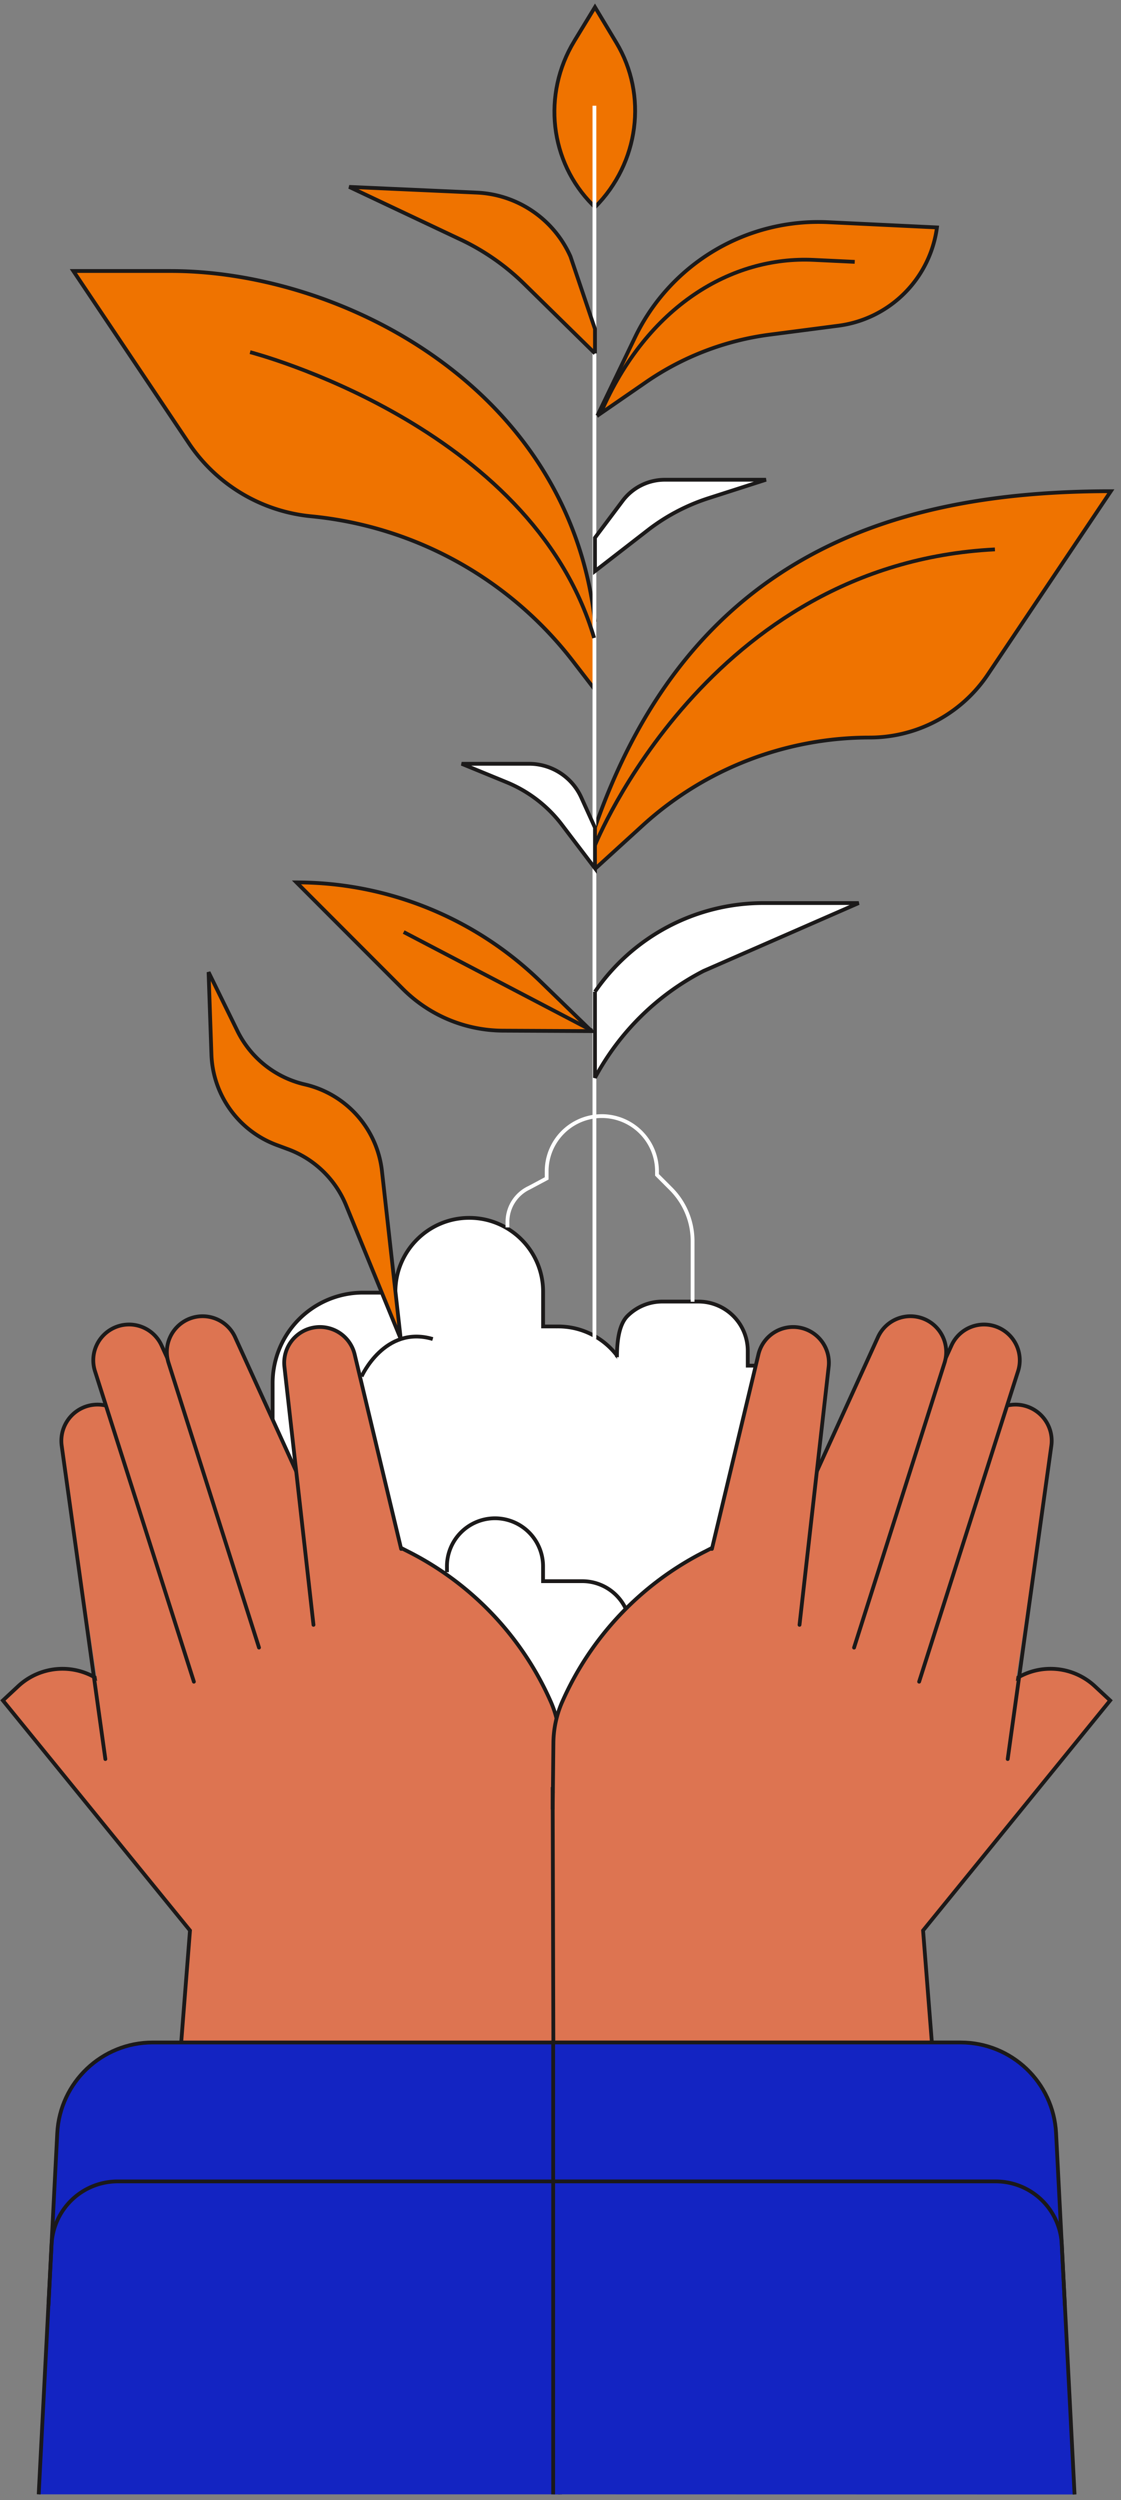 <svg xmlns="http://www.w3.org/2000/svg" width="157" height="350" fill="none"><rect width="100%" height="100%" fill="#808080" stroke="none"/><path fill="#fff" d="M58.866 264.458s3.987 7.473 13.194 4.732c2.742 9.969 11.216 6.729 13.46 4.735 2.99.249 15.202.498 20.935-10.963"/><path stroke="#1B1919" stroke-width=".531" d="M58.866 264.458s3.987 7.473 13.194 4.732c2.742 9.969 11.216 6.729 13.46 4.735 2.99.249 15.202.498 20.935-10.963"/><path fill="#fff" d="M24.846 214.813c0-6.994 5.67-12.664 12.663-12.664h.674v-8.521a12.665 12.665 0 0 1 12.664-12.667h4.53v-.125c.002-5.711 4.631-10.341 10.343-10.343 5.712 0 10.343 4.631 10.343 10.343v4.86h2.119a10.34 10.34 0 0 1 10.343 10.344v3.613h1.62a10.344 10.344 0 0 1 10.343 10.344l1.418 47.503"/><path stroke="#1B1919" stroke-width=".531" d="M24.846 214.813c0-6.994 5.67-12.664 12.663-12.664h.674v-8.521a12.665 12.665 0 0 1 12.664-12.667h4.53v-.125c.002-5.711 4.631-10.341 10.343-10.343 5.712 0 10.343 4.631 10.343 10.343v4.86h2.119a10.34 10.34 0 0 1 10.343 10.344v3.613h1.62a10.344 10.344 0 0 1 10.343 10.344l1.418 47.503"/><path fill="#DD7451" d="m24.706 294.48 1.903-24.224L.406 238.054l2.14-1.994a9.115 9.115 0 0 1 12.69.268l9.555 9.665s9.896-12.418 29.688-8.493l-16.86 24.792 40.867-11.765-.125 44.832"/><path stroke="#1B1919" stroke-width=".531" d="m24.706 294.48 1.903-24.224L.406 238.054l2.14-1.994a9.115 9.115 0 0 1 12.69.268l9.555 9.665s9.896-12.418 29.688-8.493l-16.86 24.792 40.867-11.765-.125 44.832"/><path fill="#DD7451" d="m56.018 216.624-42.81 18.905.609 4.347a25.16 25.16 0 0 0 11.193 17.593l29.612 19.271 23.882-26.213-.444-9.233a42.11 42.11 0 0 0-20.825-24.047l-1.217-.623Z"/><path fill="#DD7451" d="m29.811 237.379-11.3-37.15a5.076 5.076 0 0 0-6.15-3.427 5.073 5.073 0 0 0-3.716 5.659l5.34 35.373 15.826-.455Z"/><path stroke="#1B1919" stroke-linecap="round" stroke-width=".531" d="m27.045 227.626-8.529-27.397a5.076 5.076 0 0 0-6.15-3.427 5.073 5.073 0 0 0-3.717 5.659l6.107 43.795"/><path fill="#DD7451" d="M42.09 230.976 22.624 188.35a5.004 5.004 0 0 0-6.575-2.5 5.004 5.004 0 0 0-2.745 6.107l13.85 43.469 14.936-4.45Z"/><path stroke="#1B1919" stroke-linecap="round" stroke-width=".531" d="M36.801 219.398 22.624 188.35a5.004 5.004 0 0 0-6.575-2.5 5.004 5.004 0 0 0-2.745 6.107l13.85 43.469"/><path fill="#DD7451" d="m52.368 229.836-5.498-12.062-2.646-5.802-11.296-24.78a5.003 5.003 0 0 0-6.568-2.504 5.011 5.011 0 0 0-2.756 6.099l13.828 43.477 14.936-4.428Z"/><path stroke="#1B1919" stroke-linecap="round" stroke-width=".531" d="m46.05 215.982-1.833-4.01-11.289-24.78a5.003 5.003 0 0 0-6.568-2.504 5.011 5.011 0 0 0-2.756 6.099l12.67 39.863m19.745-14.026 1.217.619a42.998 42.998 0 0 1 19.983 21.166 14.63 14.63 0 0 1 1.165 5.63l.095 9.163"/><path fill="#DD7451" d="m60.398 235.25-10.72-45.617a5.002 5.002 0 0 0-5.949-3.742 5.006 5.006 0 0 0-3.896 5.439l5.043 45.342 8.559-.781 6.963-.641Z"/><path fill="#fff" d="M86.407 190c0-1.83.176-4.473 1.47-5.768a6.903 6.903 0 0 1 4.88-2.021h5.066a6.902 6.902 0 0 1 6.902 6.902v2.07h2.818a6.902 6.902 0 0 1 6.902 6.902L92.758 237.5"/><path stroke="#1B1919" stroke-width=".531" d="M86.407 190c0-1.83.176-4.473 1.47-5.768a6.903 6.903 0 0 1 4.88-2.021h5.066a6.902 6.902 0 0 1 6.902 6.902v2.07h2.818a6.902 6.902 0 0 1 6.902 6.902L92.758 237.5"/><path stroke="#1B1919" stroke-linecap="round" stroke-width=".531" d="m56.183 216.839-6.505-27.206a5.002 5.002 0 0 0-5.949-3.742 5.006 5.006 0 0 0-3.896 5.439l4.072 36.139"/><path fill="#1324C2" d="M78.453 349.194v-63.261H21.386c-7.126 0-13.002 5.583-13.367 12.7L5.42 349.194"/><path stroke="#1B1919" stroke-width=".531" d="M78.453 349.194v-63.261H21.386c-7.126 0-13.002 5.583-13.367 12.7L5.42 349.194"/><path stroke="#1B1919" stroke-width=".531" d="m6.785 322.804.44-8.624a9.265 9.265 0 0 1 9.254-8.796h61.975"/><path fill="#fff" d="M62.597 220.095v-.733a6.73 6.73 0 1 1 13.459 0v1.994h5.498a6.729 6.729 0 0 1 6.729 6.729v2.492"/><path stroke="#1B1919" stroke-width=".531" d="M62.597 220.095v-.733a6.73 6.73 0 1 1 13.459 0v1.994h5.498a6.729 6.729 0 0 1 6.729 6.729v2.492"/><path stroke="#fff" stroke-width=".531" d="M96.999 182.237v-8.489a10.364 10.364 0 0 0-3.042-7.33l-1.943-1.946v-.499a7.726 7.726 0 0 0-15.452 0v.997l-2.452 1.309a5.28 5.28 0 0 0-3.039 4.764v.789"/><path fill="#EF7300" stroke="#1B1919" stroke-width=".531" d="m56.124 187.445-2.631-23.508a14.05 14.05 0 0 0-10.802-12.125 14.04 14.04 0 0 1-9.448-7.503l-4.032-8.213.4 11.53c.2 5.693 3.82 10.7 9.162 12.675l1.562.579a14.03 14.03 0 0 1 8.14 7.869l7.65 18.696Z"/><path fill="#fff" d="M50.642 192.69s3.24-7.228 9.969-5.234l-9.97 5.234Z"/><path stroke="#1B1919" stroke-width=".531" d="M50.642 192.69s3.24-7.228 9.969-5.234"/><path fill="#EF7300" stroke="#1B1919" stroke-width=".531" d="M80.425 5.765 83.328 1l2.987 4.966c4.42 7.35 3.189 16.86-2.987 23.04l-.308-.308c-6.036-6.037-7.107-15.49-2.595-22.933Z"/><path fill="#EF7300" d="m83.251 96.463-3.027-3.929a52.695 52.695 0 0 0-36.652-20.257 23.303 23.303 0 0 1-17.113-10.212L10.273 37.939h13.675c23.773 0 55.737 16.233 59.376 49.113"/><path stroke="#1B1919" stroke-width=".531" d="m83.251 96.463-3.027-3.929a52.695 52.695 0 0 0-36.652-20.257 23.303 23.303 0 0 1-17.113-10.212L10.273 37.939h13.675c23.773 0 55.737 16.233 59.376 49.113"/><path fill="#EF7300" stroke="#1B1919" stroke-width=".531" d="m83.251 121.713.077-5.864c13.397-38.558 42.41-47.083 72.249-47.083L138.35 94.422a19.93 19.93 0 0 1-16.555 8.829 47.205 47.205 0 0 0-31.671 12.202l-6.873 6.26Z"/><path fill="#fff" d="M83.252 187.43V14.8v172.63Z"/><path stroke="#fff" stroke-width=".531" d="M83.252 187.43V14.8"/><path fill="#EF7300" stroke="#1B1919" stroke-width=".531" d="m82.848 144.35-7.17-6.964a49.03 49.03 0 0 0-34.155-13.855l14.902 14.914a19.934 19.934 0 0 0 13.994 5.842l12.429.063Zm.81-86.151 5.289-10.996a28.486 28.486 0 0 1 27.023-16.097l15.255.733a16.003 16.003 0 0 1-13.807 13.759l-9.621 1.25a39.494 39.494 0 0 0-17.3 6.634l-6.84 4.717Z"/><path stroke="#1B1919" stroke-width=".531" d="M84.141 57.81c6.495-15.027 18.377-21.969 29.798-21.427l5.769.275"/><path fill="#EF7300" stroke="#1B1919" stroke-width=".531" d="M83.328 49.48v-3.428l-3.434-10.148a15.093 15.093 0 0 0-13.11-8.94l-17.88-.799 15.644 7.39a32.498 32.498 0 0 1 8.906 6.23l9.874 9.694Z"/><path stroke="#1B1919" stroke-width=".531" d="M35.026 49.3S74.398 59.449 83.21 89.31m.117 29.02s15.83-39.397 56.015-41.417M56.537 130.48l26.382 13.799"/><path fill="#fff" stroke="#1B1919" stroke-width=".531" d="M83.328 79.956v-4.677l3.874-5.164a7.39 7.39 0 0 1 5.909-2.954h14.166l-7.994 2.565a27.855 27.855 0 0 0-8.43 4.398l-7.525 5.832Zm0 70.929v-12.048a28.617 28.617 0 0 1 23.586-12.414h13.352l-21.72 9.501a35.882 35.882 0 0 0-15.218 14.961Zm0-35.017-1.92-4.23a8.019 8.019 0 0 0-7.301-4.713h-9.45l6.25 2.565a18.598 18.598 0 0 1 7.788 5.967l4.633 6.099v-5.688Z"/><path fill="#DD7451" d="m131.181 294.48-1.902-24.224 26.202-32.202-2.144-1.994a9.108 9.108 0 0 0-12.685.268l-9.555 9.665s-9.896-12.418-29.689-8.492l16.86 24.791-40.867-11.765.125 44.832"/><path stroke="#1B1919" stroke-width=".531" d="m131.181 294.48-1.902-24.224 26.202-32.202-2.144-1.994a9.108 9.108 0 0 0-12.685.268l-9.555 9.665s-9.896-12.418-29.689-8.492l16.86 24.791-40.867-11.765.125 44.832"/><path fill="#DD7451" d="m99.87 216.624 42.809 18.905-.609 4.347a25.16 25.16 0 0 1-11.197 17.593l-29.607 19.282-23.883-26.224.444-9.233a42.11 42.11 0 0 1 20.826-24.047l1.216-.623Z"/><path fill="#DD7451" d="m126.075 237.379 11.292-37.15a5.076 5.076 0 0 1 6.15-3.427 5.073 5.073 0 0 1 3.717 5.659l-5.34 35.373-15.819-.455Z"/><path stroke="#1B1919" stroke-linecap="round" stroke-width=".531" d="m128.846 227.626 8.522-27.397a5.075 5.075 0 0 1 6.15-3.427 5.073 5.073 0 0 1 3.717 5.659l-6.103 43.795"/><path fill="#DD7451" d="m113.796 230.976 19.466-42.626a5.003 5.003 0 0 1 6.568-2.5 5.004 5.004 0 0 1 2.753 6.106l-13.855 43.47-14.932-4.45Z"/><path stroke="#1B1919" stroke-linecap="round" stroke-width=".531" d="m119.085 219.398 14.177-31.048a5.003 5.003 0 0 1 6.568-2.5 5.004 5.004 0 0 1 2.753 6.106l-13.855 43.47"/><path fill="#DD7451" d="m103.519 229.836 5.497-12.062 2.643-5.802 11.3-24.78a5.003 5.003 0 0 1 6.568-2.504 5.01 5.01 0 0 1 2.756 6.099l-13.829 43.484-14.935-4.435Z"/><path stroke="#1B1919" stroke-linecap="round" stroke-width=".531" d="m109.839 215.982 1.832-4.01 11.289-24.78a5.003 5.003 0 0 1 6.568-2.504 5.012 5.012 0 0 1 2.757 6.099l-12.671 39.87m-19.745-14.033-1.217.623a42.978 42.978 0 0 0-19.983 21.166 14.63 14.63 0 0 0-1.165 5.63l-.096 9.163"/><path fill="#DD7451" d="m95.496 235.25 10.717-45.617a5 5 0 0 1 5.949-3.742 5.007 5.007 0 0 1 3.896 5.439l-5.047 45.342-8.547-.784-6.968-.638Z"/><path stroke="#1B1919" stroke-linecap="round" stroke-width=".531" d="m99.704 216.839 6.509-27.207a5 5 0 0 1 5.949-3.742 5.007 5.007 0 0 1 3.896 5.439l-4.083 36.139"/><path fill="#1324C2" d="M77.474 349.193v-63.261h57.067c7.126 0 13.002 5.583 13.367 12.7l2.587 50.579"/><path stroke="#1B1919" stroke-width=".531" d="M77.474 349.193v-63.261h57.067c7.126 0 13.002 5.583 13.367 12.7l2.587 50.579"/><path stroke="#1B1919" stroke-width=".531" d="m149.143 322.804-.44-8.624a9.266 9.266 0 0 0-9.254-8.797H77.474"/></svg>